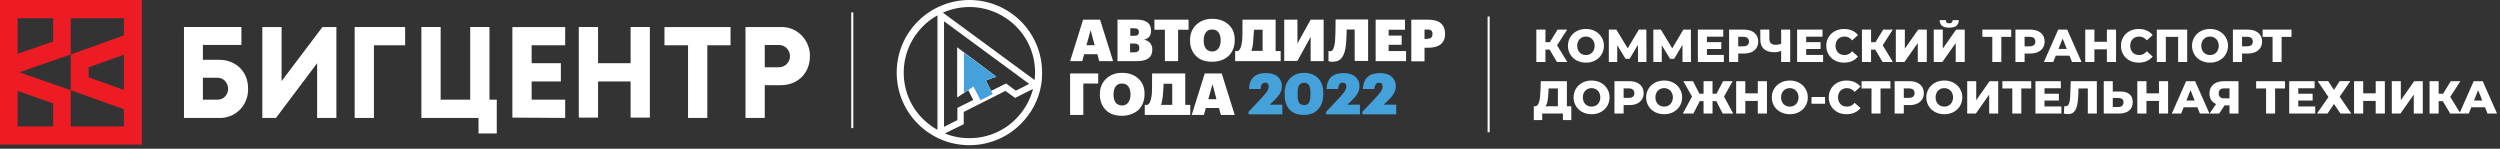 <?xml version="1.0" encoding="UTF-8"?> <svg xmlns="http://www.w3.org/2000/svg" width="605" height="36" viewBox="0 0 605 36" fill="none"><rect x="0" y="0" width="605" height="36" fill="#333333" stroke="none"/> <path d="M0 0V35H34.314V0H0ZM4.259 4.416H12.858V10.058L4.259 13.002V4.416ZM12.858 30.584H4.259V21.998L12.858 25.023V30.584ZM29.974 21.752L21.456 18.727V16.273L29.974 13.248V21.752ZM29.974 8.586L17.117 13.166V21.834L29.974 26.414V30.584H17.117V21.834L4.661 17.5L17.117 13.166V4.416H29.974V8.586Z" fill="#ED1C24"></path> <path d="M53.038 14.474H49.1V10.876H58.422V6.542H44.52V28.54H52.957C56.734 28.703 59.868 25.759 60.029 21.998C60.029 21.834 60.029 21.671 60.029 21.507C60.109 17.418 57.136 14.474 53.038 14.474ZM52.636 24.124H49.1V18.808H52.636C54.082 18.808 55.208 20.035 55.208 21.507C55.208 22.979 54.082 24.124 52.636 24.124Z" fill="white"></path> <path d="M78.03 6.543L68.145 19.627V6.543H63.484V28.541H66.779L76.744 15.293V28.541H81.405V6.543H78.03Z" fill="white"></path> <path d="M85.828 6.543V28.541H90.489V10.959H98.043V6.543H85.828Z" fill="white"></path> <path d="M140.07 28.458H144.731V19.708H152.606V28.458H157.267C157.267 21.18 157.267 13.82 157.267 6.542H152.606V15.292H144.731V6.542H140.07C140.07 13.82 140.07 21.18 140.07 28.458Z" fill="white"></path> <path d="M128.657 24.125V19.709H135.729V15.293H128.657V10.959H136.773V6.543C132.675 6.543 128.094 6.543 123.996 6.543V28.459L136.773 28.541V24.125H128.657Z" fill="white"></path> <path d="M101.977 28.54V6.542H106.637V24.124H113.79V6.542H118.451V24.124H120.218V32.301H115.799V28.54C111.138 28.54 106.557 28.54 101.977 28.54Z" fill="white"></path> <path d="M166.506 10.959V28.541H171.167V10.959H176.793V6.543C171.489 6.543 166.185 6.543 160.801 6.543V10.959H166.506Z" fill="white"></path> <path d="M188.928 20.614H185.071C185.071 23.231 185.071 25.848 185.071 28.546H180.41V6.548H188.928C192.625 6.385 195.759 9.329 196 13.091C196 13.254 196 13.418 196 13.581C196 17.67 193.107 20.614 188.928 20.614ZM188.527 10.883H185.071V16.28H188.527C189.973 16.28 191.178 15.053 191.178 13.581C191.178 12.109 189.973 10.883 188.527 10.883Z" fill="white"></path> <path d="M241.117 18.552L238.595 19.483L239.856 22L243.473 20.194L245.83 21.945L249.064 20.304L228.455 5.144V30.702L231.689 29.06V26.105L235.526 24.189L234.32 21.836L231.634 23.587V11.438L241.117 18.552ZM234.594 33.438C238.979 33.438 242.98 31.687 245.83 28.786C247.804 26.816 249.283 24.299 249.996 21.508L245.666 23.697L243.309 22L233.224 27.09V30.045L232.785 30.264L228.675 32.289C230.483 33.055 232.511 33.438 234.594 33.438ZM250.38 19.373C250.434 18.771 250.489 18.169 250.489 17.567C250.489 13.189 248.736 9.194 245.83 6.348C242.98 3.503 238.979 1.697 234.594 1.697C232.347 1.697 230.154 2.189 228.181 3.065L250.38 19.373ZM226.866 3.721C225.551 4.433 224.4 5.309 223.358 6.348C220.508 9.194 218.699 13.189 218.699 17.567C218.699 21.945 220.453 25.941 223.358 28.786C224.4 29.826 225.551 30.702 226.866 31.413V3.721ZM251.969 20.523C251.366 24.189 249.558 27.473 247.036 29.99C243.857 33.165 239.472 35.135 234.594 35.135C229.716 35.135 225.331 33.165 222.152 29.99C218.973 26.816 217 22.438 217 17.567C217 12.697 218.973 8.319 222.152 5.144C225.331 1.97 229.771 0 234.594 0C239.418 0 243.857 1.97 247.036 5.144C250.215 8.319 252.189 12.697 252.189 17.567C252.189 18.607 252.134 19.592 251.969 20.523Z" fill="white"></path> <path d="M235.579 20.96L233.277 22.492V12.751L241.115 18.552L238.539 19.482L240.238 22.766L237.278 24.244L235.579 20.96Z" fill="#45A1DA"></path> <path d="M262.111 4.757H266.222L269.369 14.791H266.019L265.562 13.118H262.365L261.908 14.791H258.965L262.111 4.757ZM262.923 10.94H264.903L263.938 7.291L262.923 10.94ZM270.384 4.757H275.154C276.322 4.757 277.184 5.011 277.743 5.467C278.301 5.923 278.555 6.582 278.555 7.392V7.443C278.555 8.609 277.996 9.318 276.829 9.622C277.438 9.723 277.946 9.977 278.301 10.382C278.656 10.787 278.859 11.294 278.859 11.953V12.004C278.859 13.878 277.641 14.791 275.154 14.791H270.434V4.757H270.384ZM274.495 12.662C275.307 12.662 275.713 12.308 275.713 11.598V11.547C275.713 10.889 275.307 10.534 274.444 10.534H273.48V12.662H274.495ZM274.495 8.659C274.901 8.659 275.154 8.609 275.357 8.457C275.51 8.304 275.611 8.102 275.611 7.798V7.747C275.611 7.139 275.256 6.835 274.495 6.835H273.53V8.659H274.495ZM281.904 7.19H279.367V4.757H287.639V7.19H285.101V14.791H281.904V7.19ZM293.374 12.46C293.983 12.46 294.49 12.206 294.846 11.75C295.201 11.294 295.404 10.636 295.404 9.825V9.723C295.404 8.862 295.201 8.254 294.846 7.798C294.49 7.342 293.983 7.139 293.323 7.139C292.714 7.139 292.207 7.342 291.851 7.798C291.496 8.254 291.293 8.913 291.293 9.723V9.825C291.293 10.686 291.496 11.345 291.851 11.801C292.207 12.206 292.714 12.46 293.374 12.46ZM293.272 14.943C291.648 14.943 290.329 14.487 289.415 13.524C288.451 12.561 287.994 11.345 287.994 9.774V9.673C287.994 8.152 288.502 6.936 289.517 5.973C290.532 5.011 291.801 4.555 293.374 4.555C294.947 4.555 296.267 5.011 297.282 5.923C298.297 6.835 298.804 8.051 298.804 9.622V9.723C298.804 11.294 298.297 12.561 297.332 13.524C296.267 14.487 294.947 14.943 293.272 14.943ZM303.27 10.23C303.169 11.193 303.016 11.852 302.813 12.308H305.554V7.19H303.473C303.321 8.862 303.27 9.875 303.27 10.23ZM298.906 14.791V12.358H299.565C300.073 12.105 300.428 11.345 300.58 9.977C300.682 9.267 300.682 7.544 300.682 4.757H308.7V12.358H309.919V14.791H298.906ZM310.781 14.791V4.757H313.979V10.534L317.176 4.757H320.323V14.791H317.176V8.913L313.979 14.74H310.781V14.791ZM325.702 10.99C325.55 12.308 325.245 13.27 324.738 13.929C324.281 14.588 323.52 14.943 322.556 14.943C322.454 14.943 322.302 14.943 322.2 14.943C322.099 14.943 321.997 14.892 321.896 14.892C321.794 14.892 321.744 14.841 321.693 14.841C321.642 14.841 321.591 14.791 321.541 14.791L321.49 14.74V12.308L321.591 12.358C321.693 12.358 321.794 12.409 321.896 12.409C322.2 12.409 322.454 12.206 322.657 11.852C322.809 11.497 322.962 10.94 323.063 10.18C323.165 9.166 323.215 7.392 323.215 4.707H331.082V14.74H327.834V7.139H325.905C325.854 8.963 325.804 10.23 325.702 10.99ZM332.858 4.757H340.014V7.19H336.055V8.609H339.202V10.838H336.055V12.358H340.267V14.791H332.909V4.757H332.858ZM341.587 4.757H345.596C348.337 4.757 349.707 5.923 349.707 8.203V8.254C349.707 9.318 349.352 10.129 348.692 10.686C348.032 11.244 347.017 11.547 345.698 11.547H344.734V14.841H341.536V4.757H341.587ZM345.393 9.369C346.256 9.369 346.662 9.014 346.662 8.254V8.203C346.662 7.798 346.561 7.544 346.358 7.392C346.155 7.24 345.85 7.139 345.393 7.139H344.734V9.419H345.393V9.369Z" fill="white"></path> <path d="M258.965 17.78H265.765V20.212H262.162V27.813H258.965V17.78ZM271.551 25.533C272.16 25.533 272.668 25.279 273.023 24.823C273.378 24.367 273.581 23.709 273.581 22.898V22.797C273.581 21.935 273.378 21.327 273.023 20.871C272.668 20.415 272.16 20.212 271.5 20.212C270.891 20.212 270.384 20.415 270.028 20.871C269.673 21.327 269.47 21.986 269.47 22.797V22.898C269.47 23.759 269.673 24.418 270.028 24.874C270.384 25.279 270.891 25.533 271.551 25.533ZM271.45 28.016C269.825 28.016 268.506 27.56 267.592 26.597C266.628 25.634 266.171 24.418 266.171 22.847V22.746C266.171 21.226 266.679 20.01 267.694 19.047C268.709 18.084 269.978 17.628 271.551 17.628C273.124 17.628 274.444 18.084 275.459 18.996C276.474 19.908 276.981 21.125 276.981 22.695V22.797C276.981 24.367 276.474 25.634 275.51 26.597C274.393 27.56 273.074 28.016 271.45 28.016ZM281.397 23.303C281.295 24.266 281.143 24.925 280.94 25.381H283.68V20.263H281.6C281.498 21.935 281.447 22.949 281.397 23.303ZM277.032 27.813V25.381H277.692C278.199 25.128 278.555 24.367 278.707 22.999C278.808 22.29 278.808 20.567 278.808 17.78H286.827V25.381H288.045V27.813H277.032ZM291.547 17.78H295.658L298.804 27.813H295.455L294.998 26.141H291.801L291.344 27.813H288.4L291.547 17.78ZM292.41 24.013H294.389L293.425 20.364L292.41 24.013Z" fill="white"></path> <path d="M302.004 27.205L305.353 23.658C305.912 23.05 306.318 22.543 306.622 22.138C306.876 21.733 307.028 21.327 307.028 20.972C307.028 20.668 306.977 20.466 306.825 20.263C306.673 20.06 306.47 20.01 306.165 20.01C305.81 20.01 305.556 20.111 305.404 20.364C305.201 20.618 305.1 20.972 305.049 21.53H302.258C302.308 20.263 302.664 19.3 303.374 18.641C304.085 17.983 305.1 17.679 306.368 17.679C307.586 17.679 308.551 17.983 309.21 18.54C309.87 19.148 310.225 19.908 310.225 20.82C310.225 21.479 310.073 22.036 309.769 22.594C309.464 23.151 309.007 23.658 308.398 24.266L307.282 25.33H310.327V27.661H302.156V27.205H302.004ZM315.605 25.431C316.163 25.431 316.518 25.229 316.772 24.823C317.026 24.418 317.128 23.759 317.128 22.898V22.543C317.128 21.682 317.026 21.023 316.772 20.618C316.518 20.212 316.112 20.01 315.605 20.01C315.047 20.01 314.641 20.212 314.387 20.618C314.133 21.023 314.032 21.631 314.032 22.543V22.949C314.032 23.81 314.133 24.469 314.387 24.874C314.641 25.229 315.047 25.431 315.605 25.431ZM315.503 27.813C314.082 27.813 312.915 27.408 312.103 26.546C311.291 25.685 310.885 24.469 310.885 22.949V22.543C310.885 21.023 311.342 19.807 312.205 18.945C313.067 18.084 314.184 17.628 315.554 17.628C316.925 17.628 318.041 18.033 318.904 18.844C319.767 19.655 320.224 20.871 320.224 22.442V22.797C320.224 24.367 319.818 25.584 318.955 26.445C318.143 27.408 316.976 27.813 315.503 27.813ZM320.782 27.205L324.131 23.658C324.69 23.05 325.096 22.543 325.4 22.138C325.654 21.733 325.806 21.327 325.806 20.972C325.806 20.668 325.755 20.466 325.603 20.263C325.451 20.06 325.248 20.01 324.943 20.01C324.588 20.01 324.334 20.111 324.182 20.364C323.979 20.618 323.878 20.972 323.827 21.53H321.036C321.086 20.263 321.442 19.3 322.152 18.641C322.863 17.983 323.878 17.679 325.146 17.679C326.364 17.679 327.329 17.983 327.988 18.54C328.648 19.148 329.003 19.908 329.003 20.82C329.003 21.479 328.851 22.036 328.547 22.594C328.242 23.151 327.785 23.658 327.176 24.266L326.06 25.33H329.105V27.661H320.934V27.205H320.782Z" fill="#45A1DA"></path> <path d="M332.912 23.659L329.562 27.206H329.715V27.662H337.886V25.331H334.841L335.957 24.267C336.566 23.659 337.023 23.152 337.327 22.595C337.632 22.037 337.784 21.48 337.784 20.821C337.784 19.909 337.429 19.149 336.769 18.541C336.109 17.983 335.145 17.68 333.927 17.68C332.658 17.68 331.643 17.983 330.933 18.642C330.222 19.301 329.867 20.264 329.816 21.531H332.608C332.658 20.973 332.76 20.619 332.963 20.365C333.115 20.112 333.369 20.011 333.724 20.011C334.029 20.011 334.232 20.061 334.384 20.264C334.536 20.467 334.587 20.669 334.587 20.973C334.587 21.328 334.435 21.733 334.181 22.139C333.876 22.544 333.47 23.051 332.912 23.659Z" fill="#45A1DA"></path> <rect x="206" y="3" width="0.5" height="28" fill="white"></rect> <path d="M376.785 15L374.581 11.274L376.36 10.222L379.28 15H376.785ZM371.794 15V7.167H373.999V15H371.794ZM373.361 12.001V10.211H376.203V12.001H373.361ZM376.572 11.319L374.525 11.095L376.931 7.167H379.258L376.572 11.319ZM383.797 15.157C383.17 15.157 382.592 15.056 382.062 14.854C381.533 14.653 381.07 14.37 380.675 14.004C380.287 13.631 379.985 13.198 379.768 12.706C379.552 12.214 379.444 11.673 379.444 11.084C379.444 10.494 379.552 9.953 379.768 9.461C379.985 8.969 380.287 8.54 380.675 8.174C381.07 7.801 381.533 7.514 382.062 7.313C382.592 7.111 383.17 7.011 383.797 7.011C384.431 7.011 385.009 7.111 385.531 7.313C386.061 7.514 386.519 7.801 386.907 8.174C387.295 8.54 387.597 8.969 387.814 9.461C388.038 9.953 388.149 10.494 388.149 11.084C388.149 11.673 388.038 12.217 387.814 12.717C387.597 13.21 387.295 13.639 386.907 14.004C386.519 14.37 386.061 14.653 385.531 14.854C385.009 15.056 384.431 15.157 383.797 15.157ZM383.797 13.322C384.095 13.322 384.371 13.269 384.625 13.165C384.886 13.06 385.11 12.911 385.296 12.717C385.49 12.516 385.639 12.277 385.744 12.001C385.856 11.725 385.912 11.419 385.912 11.084C385.912 10.74 385.856 10.435 385.744 10.166C385.639 9.89 385.49 9.655 385.296 9.461C385.11 9.26 384.886 9.107 384.625 9.002C384.371 8.898 384.095 8.846 383.797 8.846C383.498 8.846 383.219 8.898 382.957 9.002C382.704 9.107 382.48 9.26 382.286 9.461C382.1 9.655 381.95 9.89 381.838 10.166C381.734 10.435 381.682 10.74 381.682 11.084C381.682 11.419 381.734 11.725 381.838 12.001C381.95 12.277 382.1 12.516 382.286 12.717C382.48 12.911 382.704 13.06 382.957 13.165C383.219 13.269 383.498 13.322 383.797 13.322ZM389.334 15V7.167H391.158L394.392 12.493H393.43L396.596 7.167H398.42L398.443 15H396.395L396.384 10.267H396.73L394.369 14.228H393.385L390.957 10.267H391.371V15H389.334ZM400.109 15V7.167H401.932L405.166 12.493H404.204L407.371 7.167H409.195L409.217 15H407.169L407.158 10.267H407.505L405.144 14.228H404.159L401.731 10.267H402.145V15H400.109ZM412.92 10.2H416.556V11.856H412.92V10.2ZM413.076 13.288H417.172V15H410.883V7.167H417.026V8.879H413.076V13.288ZM418.434 15V7.167H422.015C422.731 7.167 423.346 7.283 423.861 7.514C424.383 7.745 424.786 8.081 425.069 8.521C425.353 8.954 425.495 9.469 425.495 10.065C425.495 10.655 425.353 11.166 425.069 11.598C424.786 12.031 424.383 12.367 423.861 12.605C423.346 12.837 422.731 12.952 422.015 12.952H419.665L420.649 11.99V15H418.434ZM420.649 12.225L419.665 11.207H421.88C422.343 11.207 422.686 11.106 422.91 10.905C423.141 10.703 423.257 10.423 423.257 10.065C423.257 9.7 423.141 9.416 422.91 9.215C422.686 9.014 422.343 8.913 421.88 8.913H419.665L420.649 7.895V12.225ZM431.345 12.225C430.98 12.359 430.633 12.464 430.304 12.538C429.984 12.605 429.674 12.639 429.376 12.639C428.279 12.639 427.44 12.378 426.858 11.856C426.284 11.334 425.996 10.573 425.996 9.573V7.167H428.178V9.327C428.178 9.834 428.301 10.214 428.548 10.468C428.801 10.714 429.171 10.837 429.655 10.837C429.969 10.837 430.263 10.808 430.539 10.748C430.823 10.681 431.073 10.58 431.289 10.446L431.345 12.225ZM431.043 15V7.167H433.225V15H431.043ZM436.938 10.2H440.575V11.856H436.938V10.2ZM437.095 13.288H441.19V15H434.902V7.167H441.045V8.879H437.095V13.288ZM446.268 15.157C445.649 15.157 445.075 15.06 444.545 14.866C444.023 14.664 443.568 14.381 443.18 14.015C442.799 13.65 442.501 13.221 442.285 12.729C442.068 12.229 441.96 11.68 441.96 11.084C441.96 10.487 442.068 9.942 442.285 9.45C442.501 8.95 442.799 8.517 443.18 8.152C443.568 7.786 444.023 7.507 444.545 7.313C445.075 7.111 445.649 7.011 446.268 7.011C446.992 7.011 447.637 7.137 448.204 7.391C448.778 7.645 449.256 8.01 449.636 8.488L448.226 9.763C447.973 9.465 447.693 9.237 447.387 9.081C447.089 8.924 446.753 8.846 446.38 8.846C446.059 8.846 445.765 8.898 445.496 9.002C445.228 9.107 444.996 9.26 444.802 9.461C444.616 9.655 444.467 9.89 444.355 10.166C444.25 10.442 444.198 10.748 444.198 11.084C444.198 11.419 444.25 11.725 444.355 12.001C444.467 12.277 444.616 12.516 444.802 12.717C444.996 12.911 445.228 13.06 445.496 13.165C445.765 13.269 446.059 13.322 446.38 13.322C446.753 13.322 447.089 13.243 447.387 13.087C447.693 12.93 447.973 12.702 448.226 12.404L449.636 13.68C449.256 14.15 448.778 14.515 448.204 14.776C447.637 15.03 446.992 15.157 446.268 15.157ZM455.583 15L453.379 11.274L455.158 10.222L458.078 15H455.583ZM450.592 15V7.167H452.797V15H450.592ZM452.159 12.001V10.211H455.001V12.001H452.159ZM455.37 11.319L453.323 11.095L455.728 7.167H458.056L455.37 11.319ZM458.789 15V7.167H460.971V11.766L464.205 7.167H466.286V15H464.104V10.412L460.881 15H458.789ZM467.968 15V7.167H470.15V11.766L473.384 7.167H475.465V15H473.283V10.412L470.061 15H467.968ZM471.705 6.697C470.892 6.697 470.307 6.541 469.949 6.227C469.591 5.906 469.412 5.455 469.412 4.873H470.9C470.907 5.134 470.974 5.328 471.101 5.455C471.228 5.582 471.429 5.645 471.705 5.645C471.989 5.645 472.194 5.582 472.321 5.455C472.455 5.328 472.526 5.134 472.533 4.873H474.022C474.022 5.455 473.839 5.906 473.473 6.227C473.108 6.541 472.519 6.697 471.705 6.697ZM482.138 15V8.432L482.63 8.924H479.732V7.167H486.715V8.924H483.828L484.32 8.432V15H482.138ZM487.736 15V7.167H491.317C492.033 7.167 492.648 7.283 493.163 7.514C493.685 7.745 494.088 8.081 494.371 8.521C494.655 8.954 494.797 9.469 494.797 10.065C494.797 10.655 494.655 11.166 494.371 11.598C494.088 12.031 493.685 12.367 493.163 12.605C492.648 12.837 492.033 12.952 491.317 12.952H488.967L489.951 11.99V15H487.736ZM489.951 12.225L488.967 11.207H491.182C491.645 11.207 491.988 11.106 492.212 10.905C492.443 10.703 492.559 10.423 492.559 10.065C492.559 9.7 492.443 9.416 492.212 9.215C491.988 9.014 491.645 8.913 491.182 8.913H488.967L489.951 7.895V12.225ZM494.624 15L498.081 7.167H500.263L503.732 15H501.427L498.719 8.253H499.592L496.884 15H494.624ZM496.515 13.478L497.085 11.845H500.912L501.483 13.478H496.515ZM509.866 7.167H512.082V15H509.866V7.167ZM506.845 15H504.63V7.167H506.845V15ZM510.023 11.945H506.689V10.11H510.023V11.945ZM517.581 15.157C516.962 15.157 516.387 15.06 515.858 14.866C515.335 14.664 514.88 14.381 514.492 14.015C514.112 13.65 513.814 13.221 513.597 12.729C513.381 12.229 513.273 11.68 513.273 11.084C513.273 10.487 513.381 9.942 513.597 9.45C513.814 8.95 514.112 8.517 514.492 8.152C514.88 7.786 515.335 7.507 515.858 7.313C516.387 7.111 516.962 7.011 517.581 7.011C518.304 7.011 518.95 7.137 519.517 7.391C520.091 7.645 520.568 8.01 520.949 8.488L519.539 9.763C519.285 9.465 519.006 9.237 518.7 9.081C518.401 8.924 518.066 8.846 517.693 8.846C517.372 8.846 517.077 8.898 516.809 9.002C516.54 9.107 516.309 9.26 516.115 9.461C515.928 9.655 515.779 9.89 515.667 10.166C515.563 10.442 515.511 10.748 515.511 11.084C515.511 11.419 515.563 11.725 515.667 12.001C515.779 12.277 515.928 12.516 516.115 12.717C516.309 12.911 516.54 13.06 516.809 13.165C517.077 13.269 517.372 13.322 517.693 13.322C518.066 13.322 518.401 13.243 518.7 13.087C519.006 12.93 519.285 12.702 519.539 12.404L520.949 13.68C520.568 14.15 520.091 14.515 519.517 14.776C518.95 15.03 518.304 15.157 517.581 15.157ZM521.95 15V7.167H529.301V15H527.108V8.432L527.601 8.924H523.651L524.132 8.432V15H521.95ZM534.825 15.157C534.198 15.157 533.62 15.056 533.091 14.854C532.561 14.653 532.099 14.37 531.703 14.004C531.315 13.631 531.013 13.198 530.797 12.706C530.58 12.214 530.472 11.673 530.472 11.084C530.472 10.494 530.58 9.953 530.797 9.461C531.013 8.969 531.315 8.54 531.703 8.174C532.099 7.801 532.561 7.514 533.091 7.313C533.62 7.111 534.198 7.011 534.825 7.011C535.459 7.011 536.037 7.111 536.559 7.313C537.089 7.514 537.548 7.801 537.936 8.174C538.324 8.54 538.626 8.969 538.842 9.461C539.066 9.953 539.178 10.494 539.178 11.084C539.178 11.673 539.066 12.217 538.842 12.717C538.626 13.21 538.324 13.639 537.936 14.004C537.548 14.37 537.089 14.653 536.559 14.854C536.037 15.056 535.459 15.157 534.825 15.157ZM534.825 13.322C535.123 13.322 535.399 13.269 535.653 13.165C535.914 13.06 536.138 12.911 536.324 12.717C536.518 12.516 536.668 12.277 536.772 12.001C536.884 11.725 536.94 11.419 536.94 11.084C536.94 10.74 536.884 10.435 536.772 10.166C536.668 9.89 536.518 9.655 536.324 9.461C536.138 9.26 535.914 9.107 535.653 9.002C535.399 8.898 535.123 8.846 534.825 8.846C534.527 8.846 534.247 8.898 533.986 9.002C533.732 9.107 533.508 9.26 533.314 9.461C533.128 9.655 532.979 9.89 532.867 10.166C532.762 10.435 532.71 10.74 532.71 11.084C532.71 11.419 532.762 11.725 532.867 12.001C532.979 12.277 533.128 12.516 533.314 12.717C533.508 12.911 533.732 13.06 533.986 13.165C534.247 13.269 534.527 13.322 534.825 13.322ZM540.362 15V7.167H543.943C544.659 7.167 545.275 7.283 545.789 7.514C546.312 7.745 546.715 8.081 546.998 8.521C547.281 8.954 547.423 9.469 547.423 10.065C547.423 10.655 547.281 11.166 546.998 11.598C546.715 12.031 546.312 12.367 545.789 12.605C545.275 12.837 544.659 12.952 543.943 12.952H541.593L542.578 11.99V15H540.362ZM542.578 12.225L541.593 11.207H543.809C544.271 11.207 544.615 11.106 544.838 10.905C545.07 10.703 545.185 10.423 545.185 10.065C545.185 9.7 545.07 9.416 544.838 9.215C544.615 9.014 544.271 8.913 543.809 8.913H541.593L542.578 7.895V12.225ZM549.965 15V8.432L550.457 8.924H547.559V7.167H554.541V8.924H551.654L552.147 8.432V15H549.965Z" fill="white"></path> <path d="M377.009 26.518V21.404H374.76L374.726 22.255C374.711 22.71 374.681 23.135 374.637 23.53C374.599 23.926 374.543 24.288 374.469 24.616C374.402 24.944 374.308 25.228 374.189 25.466C374.077 25.698 373.939 25.877 373.775 26.003L371.414 25.724C371.675 25.731 371.888 25.645 372.052 25.466C372.223 25.28 372.358 25.023 372.455 24.694C372.559 24.366 372.634 23.978 372.678 23.53C372.731 23.083 372.768 22.594 372.79 22.065L372.88 19.648H379.191V26.518H377.009ZM371.179 29.058V25.724H380.254V29.058H378.229V27.48H373.216V29.058H371.179ZM385.163 27.637C384.536 27.637 383.958 27.536 383.428 27.335C382.899 27.134 382.436 26.85 382.041 26.485C381.653 26.112 381.351 25.679 381.134 25.187C380.918 24.694 380.81 24.153 380.81 23.564C380.81 22.975 380.918 22.434 381.134 21.942C381.351 21.449 381.653 21.02 382.041 20.655C382.436 20.282 382.899 19.994 383.428 19.793C383.958 19.592 384.536 19.491 385.163 19.491C385.797 19.491 386.375 19.592 386.897 19.793C387.427 19.994 387.885 20.282 388.273 20.655C388.661 21.02 388.963 21.449 389.18 21.942C389.404 22.434 389.515 22.975 389.515 23.564C389.515 24.153 389.404 24.698 389.18 25.198C388.963 25.69 388.661 26.119 388.273 26.485C387.885 26.85 387.427 27.134 386.897 27.335C386.375 27.536 385.797 27.637 385.163 27.637ZM385.163 25.802C385.461 25.802 385.737 25.75 385.991 25.645C386.252 25.541 386.476 25.392 386.662 25.198C386.856 24.996 387.005 24.758 387.11 24.482C387.222 24.206 387.277 23.9 387.277 23.564C387.277 23.221 387.222 22.915 387.11 22.646C387.005 22.37 386.856 22.136 386.662 21.942C386.476 21.74 386.252 21.587 385.991 21.483C385.737 21.378 385.461 21.326 385.163 21.326C384.864 21.326 384.584 21.378 384.323 21.483C384.07 21.587 383.846 21.74 383.652 21.942C383.465 22.136 383.316 22.37 383.204 22.646C383.1 22.915 383.048 23.221 383.048 23.564C383.048 23.9 383.1 24.206 383.204 24.482C383.316 24.758 383.465 24.996 383.652 25.198C383.846 25.392 384.07 25.541 384.323 25.645C384.584 25.75 384.864 25.802 385.163 25.802ZM390.7 27.48V19.648H394.281C394.997 19.648 395.612 19.763 396.127 19.994C396.649 20.226 397.052 20.561 397.336 21.002C397.619 21.434 397.761 21.949 397.761 22.546C397.761 23.135 397.619 23.646 397.336 24.079C397.052 24.512 396.649 24.847 396.127 25.086C395.612 25.317 394.997 25.433 394.281 25.433H391.931L392.916 24.47V27.48H390.7ZM392.916 24.705L391.931 23.687H394.146C394.609 23.687 394.952 23.586 395.176 23.385C395.407 23.184 395.523 22.904 395.523 22.546C395.523 22.18 395.407 21.897 395.176 21.695C394.952 21.494 394.609 21.393 394.146 21.393H391.931L392.916 20.375V24.705ZM402.723 27.637C402.096 27.637 401.518 27.536 400.989 27.335C400.459 27.134 399.996 26.85 399.601 26.485C399.213 26.112 398.911 25.679 398.695 25.187C398.478 24.694 398.37 24.153 398.37 23.564C398.37 22.975 398.478 22.434 398.695 21.942C398.911 21.449 399.213 21.02 399.601 20.655C399.996 20.282 400.459 19.994 400.989 19.793C401.518 19.592 402.096 19.491 402.723 19.491C403.357 19.491 403.935 19.592 404.457 19.793C404.987 19.994 405.446 20.282 405.834 20.655C406.222 21.02 406.524 21.449 406.74 21.942C406.964 22.434 407.076 22.975 407.076 23.564C407.076 24.153 406.964 24.698 406.74 25.198C406.524 25.69 406.222 26.119 405.834 26.485C405.446 26.85 404.987 27.134 404.457 27.335C403.935 27.536 403.357 27.637 402.723 27.637ZM402.723 25.802C403.021 25.802 403.297 25.75 403.551 25.645C403.812 25.541 404.036 25.392 404.222 25.198C404.416 24.996 404.566 24.758 404.67 24.482C404.782 24.206 404.838 23.9 404.838 23.564C404.838 23.221 404.782 22.915 404.67 22.646C404.566 22.37 404.416 22.136 404.222 21.942C404.036 21.74 403.812 21.587 403.551 21.483C403.297 21.378 403.021 21.326 402.723 21.326C402.425 21.326 402.145 21.378 401.884 21.483C401.63 21.587 401.406 21.74 401.212 21.942C401.026 22.136 400.877 22.37 400.765 22.646C400.66 22.915 400.608 23.221 400.608 23.564C400.608 23.9 400.66 24.206 400.765 24.482C400.877 24.758 401.026 24.996 401.212 25.198C401.406 25.392 401.63 25.541 401.884 25.645C402.145 25.75 402.425 25.802 402.723 25.802ZM416.883 27.48L414.992 23.754L416.85 22.703L419.435 27.48H416.883ZM413.784 24.482V22.691H416.313V24.482H413.784ZM416.973 23.799L414.925 23.575L416.984 19.648H419.3L416.973 23.799ZM409.8 27.48H407.238L409.834 22.703L411.703 23.754L409.8 27.48ZM414.433 27.48H412.262V19.648H414.433V27.48ZM412.911 24.482H410.371V22.691H412.911V24.482ZM409.711 23.799L407.372 19.648H409.7L411.725 23.575L409.711 23.799ZM425.386 19.648H427.602V27.48H425.386V19.648ZM422.365 27.48H420.15V19.648H422.365V27.48ZM425.543 24.426H422.208V22.591H425.543V24.426ZM433.134 27.637C432.508 27.637 431.929 27.536 431.4 27.335C430.87 27.134 430.408 26.85 430.012 26.485C429.624 26.112 429.322 25.679 429.106 25.187C428.89 24.694 428.781 24.153 428.781 23.564C428.781 22.975 428.89 22.434 429.106 21.942C429.322 21.449 429.624 21.02 430.012 20.655C430.408 20.282 430.87 19.994 431.4 19.793C431.929 19.592 432.508 19.491 433.134 19.491C433.768 19.491 434.346 19.592 434.869 19.793C435.398 19.994 435.857 20.282 436.245 20.655C436.633 21.02 436.935 21.449 437.151 21.942C437.375 22.434 437.487 22.975 437.487 23.564C437.487 24.153 437.375 24.698 437.151 25.198C436.935 25.69 436.633 26.119 436.245 26.485C435.857 26.85 435.398 27.134 434.869 27.335C434.346 27.536 433.768 27.637 433.134 27.637ZM433.134 25.802C433.433 25.802 433.709 25.75 433.962 25.645C434.223 25.541 434.447 25.392 434.634 25.198C434.828 24.996 434.977 24.758 435.081 24.482C435.193 24.206 435.249 23.9 435.249 23.564C435.249 23.221 435.193 22.915 435.081 22.646C434.977 22.37 434.828 22.136 434.634 21.942C434.447 21.74 434.223 21.587 433.962 21.483C433.709 21.378 433.433 21.326 433.134 21.326C432.836 21.326 432.556 21.378 432.295 21.483C432.041 21.587 431.817 21.74 431.624 21.942C431.437 22.136 431.288 22.37 431.176 22.646C431.072 22.915 431.019 23.221 431.019 23.564C431.019 23.9 431.072 24.206 431.176 24.482C431.288 24.758 431.437 24.996 431.624 25.198C431.817 25.392 432.041 25.541 432.295 25.645C432.556 25.75 432.836 25.802 433.134 25.802ZM438.391 25.108V23.474H441.659V25.108H438.391ZM446.869 27.637C446.25 27.637 445.676 27.54 445.146 27.346C444.624 27.145 444.169 26.861 443.781 26.496C443.4 26.13 443.102 25.701 442.886 25.209C442.669 24.709 442.561 24.161 442.561 23.564C442.561 22.967 442.669 22.423 442.886 21.93C443.102 21.431 443.4 20.998 443.781 20.632C444.169 20.267 444.624 19.987 445.146 19.793C445.676 19.592 446.25 19.491 446.869 19.491C447.593 19.491 448.238 19.618 448.805 19.872C449.379 20.125 449.857 20.491 450.237 20.968L448.827 22.244C448.574 21.945 448.294 21.718 447.988 21.561C447.69 21.404 447.354 21.326 446.981 21.326C446.66 21.326 446.366 21.378 446.097 21.483C445.829 21.587 445.597 21.74 445.403 21.942C445.217 22.136 445.068 22.37 444.956 22.646C444.851 22.922 444.799 23.228 444.799 23.564C444.799 23.9 444.851 24.206 444.956 24.482C445.068 24.758 445.217 24.996 445.403 25.198C445.597 25.392 445.829 25.541 446.097 25.645C446.366 25.75 446.66 25.802 446.981 25.802C447.354 25.802 447.69 25.724 447.988 25.567C448.294 25.41 448.574 25.183 448.827 24.884L450.237 26.16C449.857 26.63 449.379 26.996 448.805 27.257C448.238 27.51 447.593 27.637 446.869 27.637ZM452.907 27.48V20.912L453.399 21.404H450.501V19.648H457.484V21.404H454.597L455.089 20.912V27.48H452.907ZM458.505 27.48V19.648H462.086C462.802 19.648 463.417 19.763 463.932 19.994C464.454 20.226 464.857 20.561 465.14 21.002C465.424 21.434 465.566 21.949 465.566 22.546C465.566 23.135 465.424 23.646 465.14 24.079C464.857 24.512 464.454 24.847 463.932 25.086C463.417 25.317 462.802 25.433 462.086 25.433H459.736L460.72 24.47V27.48H458.505ZM460.72 24.705L459.736 23.687H461.951C462.414 23.687 462.757 23.586 462.981 23.385C463.212 23.184 463.328 22.904 463.328 22.546C463.328 22.18 463.212 21.897 462.981 21.695C462.757 21.494 462.414 21.393 461.951 21.393H459.736L460.72 20.375V24.705ZM470.528 27.637C469.901 27.637 469.323 27.536 468.793 27.335C468.264 27.134 467.801 26.85 467.406 26.485C467.018 26.112 466.716 25.679 466.5 25.187C466.283 24.694 466.175 24.153 466.175 23.564C466.175 22.975 466.283 22.434 466.5 21.942C466.716 21.449 467.018 21.02 467.406 20.655C467.801 20.282 468.264 19.994 468.793 19.793C469.323 19.592 469.901 19.491 470.528 19.491C471.162 19.491 471.74 19.592 472.262 19.793C472.792 19.994 473.251 20.282 473.639 20.655C474.027 21.02 474.329 21.449 474.545 21.942C474.769 22.434 474.881 22.975 474.881 23.564C474.881 24.153 474.769 24.698 474.545 25.198C474.329 25.69 474.027 26.119 473.639 26.485C473.251 26.85 472.792 27.134 472.262 27.335C471.74 27.536 471.162 27.637 470.528 27.637ZM470.528 25.802C470.826 25.802 471.102 25.75 471.356 25.645C471.617 25.541 471.841 25.392 472.027 25.198C472.221 24.996 472.37 24.758 472.475 24.482C472.587 24.206 472.643 23.9 472.643 23.564C472.643 23.221 472.587 22.915 472.475 22.646C472.37 22.37 472.221 22.136 472.027 21.942C471.841 21.74 471.617 21.587 471.356 21.483C471.102 21.378 470.826 21.326 470.528 21.326C470.23 21.326 469.95 21.378 469.689 21.483C469.435 21.587 469.211 21.74 469.017 21.942C468.831 22.136 468.682 22.37 468.57 22.646C468.465 22.915 468.413 23.221 468.413 23.564C468.413 23.9 468.465 24.206 468.57 24.482C468.682 24.758 468.831 24.996 469.017 25.198C469.211 25.392 469.435 25.541 469.689 25.645C469.95 25.75 470.23 25.802 470.528 25.802ZM476.065 27.48V19.648H478.247V24.247L481.481 19.648H483.562V27.48H481.38V22.893L478.158 27.48H476.065ZM486.979 27.48V20.912L487.471 21.404H484.573V19.648H491.555V21.404H488.668L489.161 20.912V27.48H486.979ZM494.613 22.68H498.25V24.336H494.613V22.68ZM494.77 25.768H498.865V27.48H492.577V19.648H498.72V21.36H494.77V25.768ZM500.452 27.615C500.303 27.615 500.143 27.604 499.971 27.581C499.807 27.559 499.632 27.525 499.445 27.48L499.568 25.668C499.673 25.69 499.773 25.701 499.87 25.701C500.176 25.701 500.407 25.582 500.564 25.343C500.721 25.097 500.829 24.754 500.888 24.314C500.956 23.874 500.997 23.359 501.012 22.77L501.123 19.648H507.434V27.48H505.252V20.912L505.734 21.404H502.567L503.015 20.89L502.959 22.68C502.936 23.441 502.884 24.127 502.802 24.739C502.72 25.343 502.589 25.862 502.41 26.294C502.231 26.72 501.981 27.048 501.661 27.279C501.347 27.503 500.944 27.615 500.452 27.615ZM513.105 22.143C514.06 22.143 514.798 22.356 515.32 22.781C515.85 23.206 516.115 23.844 516.115 24.694C516.115 25.612 515.82 26.305 515.231 26.776C514.641 27.245 513.836 27.48 512.814 27.48H509.11V19.648H511.292V22.143H513.105ZM512.668 25.892C513.041 25.892 513.336 25.791 513.552 25.589C513.776 25.388 513.888 25.105 513.888 24.739C513.888 24.366 513.776 24.105 513.552 23.956C513.336 23.799 513.041 23.721 512.668 23.721H511.292V25.892H512.668ZM522.466 19.648H524.681V27.48H522.466V19.648ZM519.445 27.48H517.229V19.648H519.445V27.48ZM522.623 24.426H519.288V22.591H522.623V24.426ZM525.581 27.48L529.039 19.648H531.221L534.69 27.48H532.384L529.677 20.733H530.549L527.841 27.48H525.581ZM527.472 25.959L528.043 24.325H531.87L532.44 25.959H527.472ZM539.536 27.48V25.052L540.062 25.511H538.082C537.38 25.511 536.776 25.395 536.269 25.164C535.762 24.933 535.37 24.601 535.094 24.168C534.825 23.736 534.691 23.221 534.691 22.624C534.691 22.005 534.833 21.475 535.116 21.035C535.407 20.588 535.814 20.244 536.336 20.006C536.866 19.767 537.485 19.648 538.193 19.648H541.718V27.48H539.536ZM534.713 27.48L536.672 24.649H538.898L537.041 27.48H534.713ZM539.536 24.347V20.845L540.062 21.393H538.238C537.806 21.393 537.477 21.494 537.253 21.695C537.037 21.889 536.929 22.188 536.929 22.591C536.929 22.986 537.037 23.288 537.253 23.497C537.477 23.698 537.798 23.799 538.216 23.799H540.062L539.536 24.347ZM548.391 27.48V20.912L548.883 21.404H545.985V19.648H552.968V21.404H550.081L550.573 20.912V27.48H548.391ZM556.026 22.68H559.662V24.336H556.026V22.68ZM556.182 25.768H560.278V27.48H553.989V19.648H560.132V21.36H556.182V25.768ZM560.881 19.637H563.421L564.82 21.762L566.208 19.637H568.781L566.208 23.385L569.005 27.48H566.398L564.82 25.164L563.254 27.48H560.702L563.488 23.486L560.881 19.637ZM574.918 19.648H577.133V27.48H574.918V19.648ZM571.896 27.48H569.681V19.648H571.896V27.48ZM575.074 24.426H571.74V22.591H575.074V24.426ZM578.816 27.48V19.648H580.998V24.247L584.232 19.648H586.313V27.48H584.131V22.893L580.909 27.48H578.816ZM592.941 27.48L590.737 23.754L592.516 22.703L595.436 27.48H592.941ZM587.951 27.48V19.648H590.155V27.48H587.951ZM589.517 24.482V22.691H592.359V24.482H589.517ZM592.729 23.799L590.681 23.575L593.087 19.648H595.414L592.729 23.799ZM595.178 27.48L598.636 19.648H600.818L604.287 27.48H601.981L599.274 20.733H600.146L597.438 27.48H595.178ZM597.069 25.959L597.64 24.325H601.467L602.037 25.959H597.069Z" fill="white"></path> <rect x="360" y="4" width="0.5" height="28" fill="white"></rect> </svg> 
